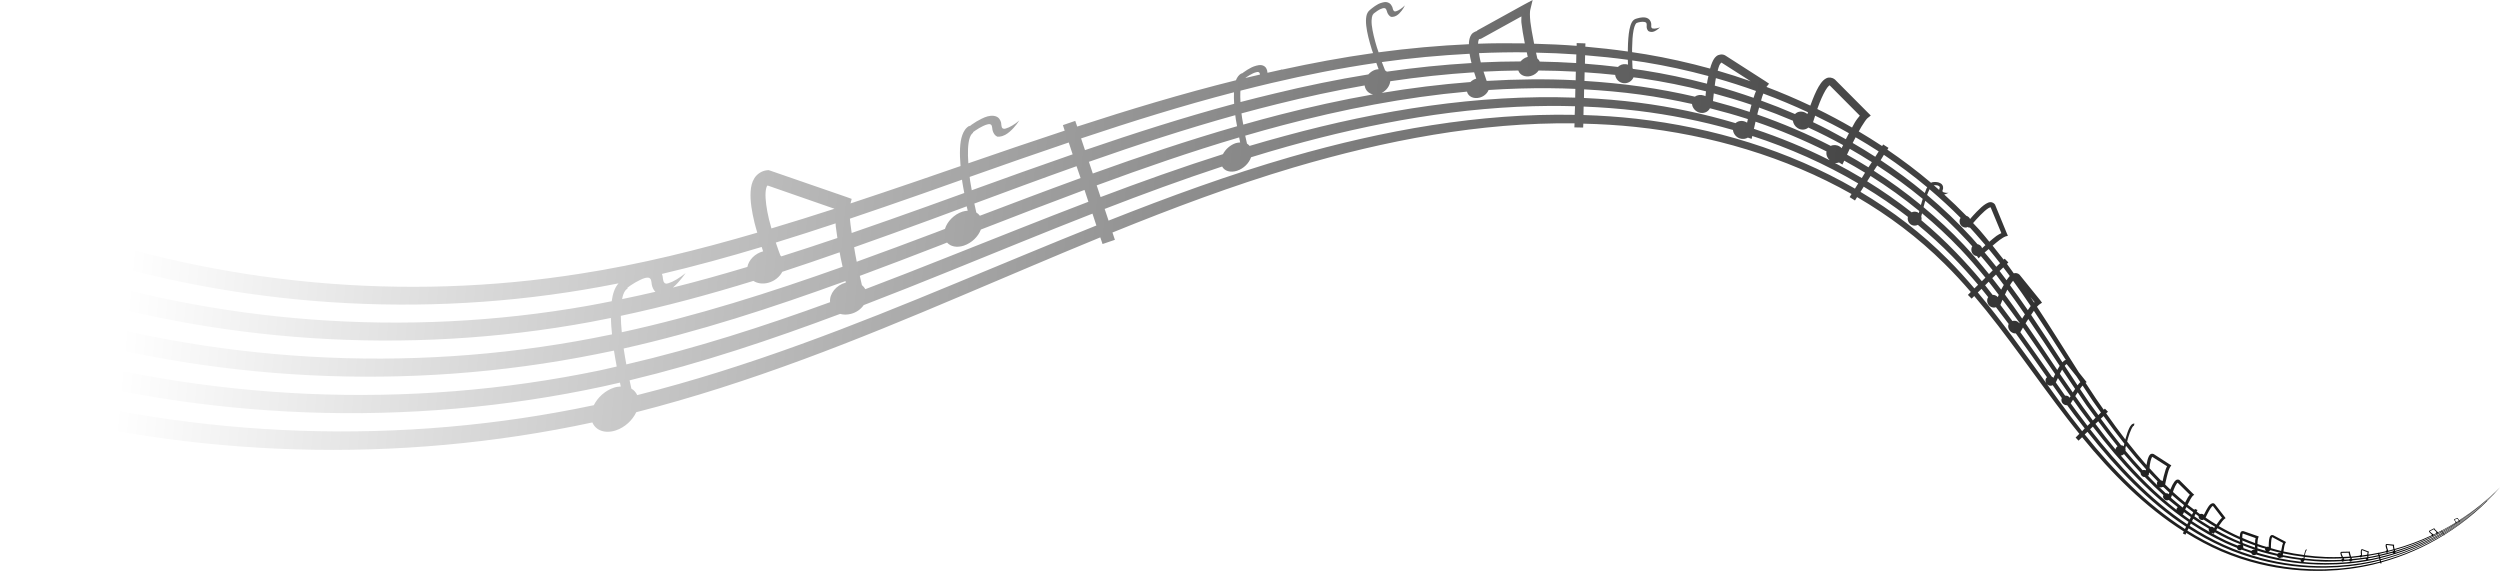 <?xml version="1.0" encoding="UTF-8" standalone="no"?>
<!-- Created with Inkscape (http://www.inkscape.org/) -->

<svg
   xmlns:dc="http://purl.org/dc/elements/1.1/"
   xmlns:cc="http://creativecommons.org/ns#"
   xmlns:rdf="http://www.w3.org/1999/02/22-rdf-syntax-ns#"
   xmlns:svg="http://www.w3.org/2000/svg"
   xmlns="http://www.w3.org/2000/svg"
   xmlns:xlink="http://www.w3.org/1999/xlink"
   xmlns:sodipodi="http://sodipodi.sourceforge.net/DTD/sodipodi-0.dtd"
   xmlns:inkscape="http://www.inkscape.org/namespaces/inkscape"
   width="480.844"
   height="109.805"
   id="svg4065"
   version="1.1"
   inkscape:version="0.47 r22583"
   sodipodi:docname="New document 5">
  <defs
     id="defs4067">
    <linearGradient
       inkscape:collect="always"
       id="linearGradient4402">
      <stop
         style="stop-color:#000000;stop-opacity:1;"
         offset="0"
         id="stop4404" />
      <stop
         style="stop-color:#000000;stop-opacity:0;"
         offset="1"
         id="stop4406" />
    </linearGradient>
    <inkscape:perspective
       sodipodi:type="inkscape:persp3d"
       inkscape:vp_x="0 : 526.18109 : 1"
       inkscape:vp_y="0 : 1000 : 0"
       inkscape:vp_z="744.09448 : 526.18109 : 1"
       inkscape:persp3d-origin="372.04724 : 350.78739 : 1"
       id="perspective4073" />
    <inkscape:perspective
       id="perspective3971"
       inkscape:persp3d-origin="0.5 : 0.33333333 : 1"
       inkscape:vp_z="1 : 0.5 : 1"
       inkscape:vp_y="0 : 1000 : 0"
       inkscape:vp_x="0 : 0.5 : 1"
       sodipodi:type="inkscape:persp3d" />
    <inkscape:path-effect
       effect="spiro"
       id="path-effect6622"
       is_visible="true" />
    <inkscape:path-effect
       effect="skeletal"
       id="path-effect6624"
       is_visible="true"
       pattern="m 141.427,87.04 10.033,16.841 0,-36 -10.033,19.159 10.033,-15.159 0,4 -10.033,11.159 10.033,-7.159 0,4 -10.033,3.159 10.033,0.841 0,4 -10.033,-4.841 10.033,8.841 0,4 -10.033,-12.841 z"
       copytype="single_stretched"
       prop_scale="1"
       scale_y_rel="false"
       spacing="0"
       normal_offset="0"
       tang_offset="0"
       prop_units="false"
       vertical_pattern="false"
       fuse_tolerance="0"
       pattern-nodetypes="cccccccccccccccc" />
    <linearGradient
       inkscape:collect="always"
       xlink:href="#linearGradient4402"
       id="linearGradient4408"
       x1="611.647"
       y1="165.448"
       x2="160.109"
       y2="122.215"
       gradientUnits="userSpaceOnUse"
       gradientTransform="translate(-134.855,-65.66)" />
  </defs>
  <sodipodi:namedview
     id="base"
     pagecolor="#ffffff"
     bordercolor="#666666"
     borderopacity="1.0"
     inkscape:pageopacity="0.0"
     inkscape:pageshadow="2"
     inkscape:zoom="0.98994949"
     inkscape:cx="296.75465"
     inkscape:cy="26.562316"
     inkscape:document-units="px"
     inkscape:current-layer="layer1"
     showgrid="false"
     inkscape:window-width="1280"
     inkscape:window-height="957"
     inkscape:window-x="-4"
     inkscape:window-y="-3"
     inkscape:window-maximized="1" />
  <g
     inkscape:label="Layer 1"
     inkscape:groupmode="layer"
     id="layer1"
     transform="translate(-0.801,-1.652)">
    <path
       style="color:#000000;fill:url(#linearGradient4408);fill-opacity:1;fill-rule:nonzero;stroke:#000000;stroke-width:0;stroke-linecap:butt;stroke-linejoin:miter;stroke-miterlimit:4;stroke-opacity:1;stroke-dashoffset:0;marker:none;visibility:visible;display:inline;overflow:visible;enable-background:accumulate"
       d="m 295.582,1.653 -1.75,0.938 -8.938,4.938 0.031,0.062 c -0.46,0.15 -0.923,0.37 -1.156,0.75 -0.295,0.48 -0.403,1.005 -0.438,1.562 -0.005,0.08 0.002,0.169 0,0.25 -5.819,0.263 -11.619,0.789 -17.375,1.562 -0.101,-0.306 -0.216,-0.595 -0.312,-0.906 -0.475,-1.541 -0.868,-3.111 -1,-4.344 -0.066,-0.617 -0.041,-1.133 0.031,-1.5 0.072,-0.367 0.166,-0.527 0.281,-0.594 l -0.031,-0.031 c 0.106,-0.091 0.201,-0.164 0.312,-0.25 0.329,-0.252 0.663,-0.489 1,-0.656 0.174,-0.086 0.346,-0.148 0.5,-0.188 0.14,-0.033 0.257,-0.048 0.344,-0.031 0.079,0.008 0.161,0.037 0.219,0.094 0.093,0.077 0.163,0.221 0.219,0.406 0.063,0.283 0.186,0.583 0.406,0.844 0.121,0.139 0.258,0.267 0.438,0.344 0.091,0.013 0.188,0.004 0.281,0 0.592,-0.06 0.998,-0.371 1.312,-0.688 0.315,-0.316 0.568,-0.653 0.781,-1 0.101,-0.175 0.187,-0.362 0.281,-0.531 l -0.406,0.375 c -0.288,0.23 -0.584,0.449 -0.875,0.594 -0.3,0.127 -0.556,0.246 -0.688,0.188 -0.06,-0.006 -0.133,-0.069 -0.188,-0.125 -0.089,-0.084 -0.133,-0.249 -0.188,-0.438 -0.025,-0.114 -0.046,-0.23 -0.094,-0.344 l -0.031,0 c -0.081,-0.178 -0.163,-0.344 -0.312,-0.5 -0.202,-0.2 -0.483,-0.331 -0.781,-0.375 -0.29,-0.036 -0.56,0.02 -0.812,0.094 -0.272,0.076 -0.52,0.159 -0.75,0.281 -0.441,0.233 -0.85,0.515 -1.219,0.812 -0.127,0.102 -0.252,0.204 -0.375,0.312 -0.377,0.287 -0.594,0.708 -0.688,1.188 -0.105,0.539 -0.104,1.163 -0.031,1.844 0.146,1.361 0.576,2.987 1.062,4.562 0.077,0.25 0.17,0.473 0.25,0.719 -5.913,0.825 -11.775,1.922 -17.562,3.188 0.03,-0.042 0.064,-0.084 0.094,-0.125 l -0.188,0.125 c -0.794,0.174 -1.584,0.35 -2.375,0.531 -0.093,0.021 -0.188,0.041 -0.281,0.062 -0.002,-0.011 0.001,-0.02 0,-0.031 -0.007,-0.131 -0.028,-0.275 -0.062,-0.406 -0.06,-0.205 -0.138,-0.414 -0.281,-0.594 -0.196,-0.23 -0.477,-0.387 -0.812,-0.438 -0.328,-0.041 -0.664,0.008 -0.969,0.094 -0.327,0.088 -0.65,0.203 -0.938,0.344 -0.551,0.268 -1.051,0.594 -1.531,0.938 -0.112,0.08 -0.233,0.166 -0.344,0.25 l -0.031,-0.062 c -0.529,0.28 -0.875,0.774 -1.094,1.344 -10.375,2.579 -20.524,5.647 -30.531,8.906 l -0.375,-1.094 -2.375,0.812 0.344,1.062 c -6.236,2.054 -12.402,4.162 -18.531,6.281 -0.066,-1 -0.107,-1.944 -0.062,-2.781 0.046,-0.874 0.153,-1.621 0.344,-2.156 0.19,-0.535 0.427,-0.816 0.656,-0.938 l -0.062,-0.094 c 0.142,-0.105 0.29,-0.211 0.438,-0.312 0.525,-0.358 1.046,-0.668 1.562,-0.906 0.267,-0.122 0.523,-0.226 0.75,-0.281 0.206,-0.046 0.381,-0.087 0.5,-0.062 0.11,0.011 0.212,0.076 0.281,0.156 0.115,0.109 0.151,0.332 0.188,0.594 0.025,0.402 0.153,0.818 0.406,1.188 0.141,0.197 0.325,0.36 0.562,0.469 0.127,0.018 0.273,0.005 0.406,0 0.853,-0.085 1.482,-0.52 2,-0.969 0.519,-0.448 0.931,-0.914 1.312,-1.406 0.183,-0.249 0.358,-0.509 0.531,-0.75 l -0.656,0.531 c -0.46,0.327 -0.93,0.607 -1.375,0.812 -0.454,0.18 -0.828,0.333 -1,0.25 -0.084,-0.009 -0.185,-0.045 -0.25,-0.125 -0.108,-0.12 -0.153,-0.357 -0.188,-0.625 -0.009,-0.162 -0.02,-0.338 -0.062,-0.5 -0.074,-0.252 -0.199,-0.497 -0.375,-0.719 -0.242,-0.283 -0.587,-0.437 -1,-0.5 -0.403,-0.05 -0.813,-0.01 -1.188,0.094 -0.403,0.109 -0.771,0.265 -1.125,0.438 -0.679,0.33 -1.315,0.703 -1.906,1.125 -0.15,0.106 -0.29,0.232 -0.438,0.344 l -0.031,-0.094 c -0.686,0.363 -1.108,1.031 -1.375,1.781 -0.267,0.75 -0.386,1.597 -0.438,2.562 -0.055,1.046 -0.003,2.204 0.094,3.406 -2.783,0.963 -5.579,1.922 -8.344,2.875 -4.283,1.463 -8.555,2.906 -12.812,4.312 l 0.219,-0.875 -1.219,-0.438 -14.469,-5 -0.312,-0.094 -0.312,0.031 c -1.007,0.11 -1.921,0.742 -2.406,1.531 -0.485,0.789 -0.661,1.646 -0.719,2.562 -0.115,1.832 0.25,3.928 0.75,6 0.156,0.649 0.353,1.279 0.531,1.906 -11.356,3.332 -22.653,6.121 -33.938,7.875 -33.943,5.393 -69.066,2.134 -100.906,-9.125 l -1.188,3.813 c 32.561,11.184 68.284,14.173 102.687,8.406 2.223,-0.367 4.436,-0.779 6.656,-1.219 -0.385,0.432 -0.668,0.95 -0.875,1.531 -0.205,0.576 -0.344,1.224 -0.438,1.906 -1.579,0.312 -3.168,0.631 -4.75,0.906 -34.884,6.143 -71.203,3.406 -104.5,-7.719 l -1.188,3.812 c 34.019,11.05 70.968,13.517 106.312,7 1.329,-0.244 2.643,-0.513 3.969,-0.781 0.021,1.018 0.111,2.07 0.219,3.156 -1.197,0.25 -2.393,0.488 -3.594,0.719 -35.824,6.894 -73.37,4.71 -108.125,-6.281 l -1.188,3.812 c 35.484,10.924 73.612,12.832 109.906,5.562 1.125,-0.226 2.254,-0.445 3.375,-0.688 0.156,1.049 0.348,2.07 0.531,3.062 -1.096,0.245 -2.18,0.52 -3.281,0.75 -36.765,7.645 -75.537,5.983 -111.75,-4.875 l -1.188,3.812 c 36.942,10.791 76.296,12.176 113.531,4.156 1.108,-0.24 2.211,-0.495 3.312,-0.75 0.052,0.244 0.105,0.52 0.156,0.75 -0.418,0.027 -0.86,0.07 -1.312,0.219 -1.701,0.559 -3.133,1.887 -3.875,3.375 -37.012,7.84 -76.109,6.559 -113,-3.938 l -1.219,3.844 C 38.127,89.855 77.503,90.907 114.738,82.903 c 0.63,1.52 2.411,2.218 4.5,1.531 1.751,-0.576 3.217,-1.958 3.938,-3.5 22.008,-5.614 42.559,-13.913 62.438,-22.344 9.018,-3.797 17.915,-7.639 26.812,-11.281 l 0.438,1.281 2.375,-0.812 -0.469,-1.406 c 11.544,-4.682 23.089,-9.015 34.812,-12.5 17.699,-5.224 35.928,-8.72 54.062,-8.5 l -0.031,0.781 1.688,0.031 0.031,-0.75 c 3.344,0.083 6.67,0.274 10,0.625 14.461,1.537 28.921,5.739 41.594,12.906 l -0.375,0.594 1.031,0.656 0.406,-0.656 c 6.086,3.55 11.748,7.792 16.781,12.781 1.774,1.737 3.447,3.567 5.094,5.469 l -0.562,0.562 0.719,0.719 0.5,-0.5 c 6.244,7.343 11.783,15.676 17.938,23.625 0.741,0.967 1.512,1.919 2.281,2.875 l -0.719,0.719 0.562,0.594 0.688,-0.656 c 5.636,6.916 12.062,13.4 19.562,18.125 l -0.188,0.375 0.5,0.25 0.156,-0.344 c 2.151,1.326 4.383,2.527 6.719,3.531 2.428,1.037 4.918,1.858 7.469,2.469 4.132,0.989 8.387,1.414 12.594,1.281 3.077,-0.097 6.119,-0.488 9.094,-1.188 0.482,-0.113 0.961,-0.246 1.438,-0.375 l 0.031,0.156 0.219,-0.031 -0.031,-0.188 c 4.247,-1.17 8.319,-2.958 12.031,-5.25 l 0.031,0.062 0.062,-0.062 -0.031,-0.031 c 4.04,-2.503 7.678,-5.583 10.719,-9.156 -0.398,0.446 -0.802,0.882 -1.219,1.312 -0.41,0.437 -0.822,0.861 -1.25,1.281 0,0 -0.031,0 -0.031,0 -2.494,2.449 -5.272,4.637 -8.281,6.469 l -0.031,-0.094 c 3.014,-1.806 5.803,-3.947 8.312,-6.375 0,0 0,-0.031 0,-0.031 -2.526,2.407 -5.355,4.535 -8.375,6.313 l -0.062,-0.094 c 3.033,-1.752 5.858,-3.86 8.406,-6.25 -2.566,2.369 -5.428,4.432 -8.469,6.156 l -0.062,-0.094 c 1.07,-0.595 2.137,-1.227 3.156,-1.906 0.032,0.005 0.095,-0.013 0.125,-0.031 0.03,-0.019 0.024,-0.064 0.031,-0.094 l 0.062,-0.031 c 2.301,-1.553 4.459,-3.3 6.438,-5.25 0.423,-0.423 0.845,-0.841 1.25,-1.281 -2.366,2.413 -5.016,4.532 -7.844,6.344 -0.029,-0.039 -0.029,-0.05 -0.062,-0.094 -0.046,-0.061 -0.089,-0.1 -0.125,-0.156 -0.036,-0.056 -0.059,-0.112 -0.062,-0.125 l -0.031,-0.062 -0.062,0 -0.594,0.219 c -0.035,0.015 -0.062,0.059 -0.062,0.094 -6.8e-4,0.035 0.015,0.062 0.031,0.094 0.033,0.064 0.096,0.121 0.156,0.188 0.064,0.071 0.077,0.102 0.125,0.156 -0.051,0.032 -0.049,0.108 -0.031,0.156 -0.869,0.534 -1.755,1.026 -2.656,1.5 l -0.031,-0.031 -0.094,0.062 0,0.031 c -0.195,0.102 -0.398,0.182 -0.594,0.281 0,0 -0.146,-0.151 -0.312,-0.312 -0.083,-0.081 -0.183,-0.175 -0.25,-0.25 -0.068,-0.075 -0.117,-0.137 -0.125,-0.156 l -0.031,-0.094 -0.062,0.062 -0.844,0.438 -0.031,0 c -0.049,0.031 -0.07,0.103 -0.062,0.156 0.007,0.053 0.03,0.081 0.062,0.125 0.065,0.088 0.176,0.195 0.281,0.281 0.113,0.092 0.134,0.13 0.219,0.188 -0.05,0.043 -0.068,0.1 -0.062,0.156 -2.303,1.075 -4.691,1.956 -7.125,2.625 -0.035,-0.154 -0.073,-0.302 -0.094,-0.438 -0.021,-0.136 -0.006,-0.254 0,-0.281 l 0,-0.125 -0.094,0 -1.312,-0.125 c -0.079,-0.001 -0.156,0.028 -0.188,0.094 -0.031,0.066 -0.035,0.145 -0.031,0.219 0.008,0.148 0.038,0.323 0.094,0.5 0.066,0.207 0.097,0.276 0.156,0.406 -0.011,2e-4 -0.02,-0.002 -0.031,0 -0.109,0.015 -0.196,0.097 -0.219,0.188 -0.427,0.099 -0.852,0.195 -1.281,0.281 l 0,-0.031 -0.219,0.062 c -0.45,0.088 -0.891,0.177 -1.344,0.25 -0.155,0.025 -0.314,0.039 -0.469,0.062 -0.002,-0.063 -0.006,-0.131 0,-0.188 0.014,-0.131 0.051,-0.257 0.062,-0.281 l 0.062,-0.094 -0.125,-0.031 -1.156,-0.438 c -0.073,-0.02 -0.174,0.009 -0.219,0.062 -0.045,0.053 -0.048,0.118 -0.062,0.188 -0.028,0.139 -0.04,0.323 -0.031,0.5 0.01,0.201 0.04,0.267 0.062,0.406 -0.023,-0.01 -0.036,-0.028 -0.062,-0.031 -0.095,-0.011 -0.172,0.058 -0.219,0.125 -0.553,0.061 -1.102,0.147 -1.656,0.188 -0.005,-0.014 0.005,-0.017 0,-0.031 -0.06,-0.17 -0.114,-0.349 -0.156,-0.5 -0.042,-0.151 -0.065,-0.28 -0.062,-0.312 l 0,-0.156 -0.125,0.031 -1.469,0.031 -0.031,0 c -0.09,0.01 -0.161,0.077 -0.188,0.156 -0.027,0.079 -0.015,0.135 0,0.219 0.029,0.167 0.1,0.37 0.188,0.562 0.014,0.032 0.016,0.031 0.031,0.062 -1.013,0.031 -2.051,0.038 -3.062,0 -1.345,-0.051 -2.668,-0.172 -4,-0.344 0.047,-0.26 0.119,-0.533 0.188,-0.719 0.034,-0.093 0.06,-0.143 0.094,-0.188 0.034,-0.045 0.051,-0.063 0.062,-0.062 l 0,-0.156 c -0.086,-0.004 -0.137,0.027 -0.188,0.094 -0.051,0.067 -0.087,0.179 -0.125,0.281 -0.075,0.203 -0.14,0.454 -0.188,0.719 -1.33,-0.176 -2.664,-0.394 -3.969,-0.688 0.015,-0.094 0.015,-0.088 0.031,-0.188 0.052,-0.307 0.092,-0.642 0.156,-0.906 0.064,-0.264 0.156,-0.485 0.188,-0.531 l 0.125,-0.188 -0.219,-0.125 -2.25,-1.188 -0.031,0 c -0.145,-0.061 -0.331,-0.034 -0.438,0.062 -0.107,0.097 -0.171,0.205 -0.219,0.344 -0.096,0.277 -0.126,0.635 -0.156,1 -0.025,0.31 -0.029,0.613 -0.031,0.875 -0.033,-0.016 -0.057,-0.053 -0.094,-0.062 -0.11,-0.028 -0.218,-0.003 -0.312,0.031 -0.28,-0.086 -0.566,-0.158 -0.844,-0.25 -0.3,-0.099 -0.608,-0.207 -0.906,-0.312 0.004,-0.205 0.017,-0.42 0.031,-0.594 0.026,-0.302 0.099,-0.537 0.125,-0.594 l 0.094,-0.25 -0.25,-0.094 -2.688,-0.938 -0.031,0 c -0.17,-0.043 -0.368,0.032 -0.469,0.156 -0.101,0.125 -0.127,0.277 -0.156,0.438 -0.028,0.151 -0.058,0.322 -0.062,0.5 -0.624,-0.283 -1.235,-0.563 -1.844,-0.875 -0.74,-0.372 -1.473,-0.774 -2.188,-1.188 0.206,-0.303 0.429,-0.625 0.625,-0.875 0.204,-0.26 0.411,-0.464 0.469,-0.5 l 0.219,-0.156 -0.156,-0.219 -1.906,-2.469 -0.031,-0.031 c -0.129,-0.141 -0.333,-0.178 -0.5,-0.125 -0.167,0.053 -0.315,0.152 -0.438,0.281 -0.246,0.258 -0.47,0.642 -0.688,1.031 -0.18,0.323 -0.337,0.625 -0.469,0.906 -0.021,-0.022 -0.038,-0.043 -0.062,-0.062 -0.195,-0.157 -0.463,-0.184 -0.656,-0.094 -0.007,-0.005 -0.025,0.005 -0.031,0 -0.212,-0.151 -0.416,-0.315 -0.625,-0.469 l 0.156,-0.313 -0.5,-0.219 -0.094,0.188 c -0.438,-0.33 -0.884,-0.655 -1.312,-1 0.186,-0.369 0.379,-0.754 0.562,-1.062 0.194,-0.326 0.377,-0.576 0.438,-0.625 l 0.281,-0.219 -0.25,-0.219 -2.531,-2.531 0,-0.031 c -0.168,-0.142 -0.443,-0.179 -0.625,-0.094 -0.182,0.085 -0.316,0.241 -0.438,0.406 -0.243,0.33 -0.466,0.775 -0.656,1.25 -0.032,0.079 -0.064,0.139 -0.094,0.219 -0.339,-0.318 -0.667,-0.642 -1,-0.969 0.038,-0.194 0.125,-0.702 0.312,-1.438 0.11,-0.432 0.221,-0.881 0.344,-1.25 0.122,-0.369 0.294,-0.656 0.344,-0.719 l 0.188,-0.281 -0.281,-0.156 -3.094,-2 c -0.199,-0.105 -0.493,-0.094 -0.656,0.031 -0.163,0.125 -0.259,0.308 -0.344,0.5 -0.17,0.383 -0.289,0.889 -0.375,1.406 -0.009,0.057 -0.023,0.099 -0.031,0.156 -1.286,-1.45 -2.51,-2.957 -3.719,-4.5 0.059,-0.221 0.09,-0.397 0.156,-0.625 0.192,-0.662 0.427,-1.317 0.656,-1.781 0.115,-0.232 0.212,-0.425 0.312,-0.531 0.1,-0.107 0.157,-0.13 0.188,-0.125 l 0.094,-0.406 c -0.223,-0.035 -0.443,0.09 -0.594,0.25 -0.15,0.16 -0.281,0.371 -0.406,0.625 -0.251,0.508 -0.46,1.169 -0.656,1.844 -0.036,0.124 -0.06,0.22 -0.094,0.344 -1.27,-1.636 -2.486,-3.329 -3.688,-5.031 l 0.344,-0.312 -0.594,-0.594 -0.219,0.219 c -0.502,-0.718 -1.008,-1.432 -1.5,-2.156 -0.668,-1.001 -1.342,-2.013 -2,-3.031 l 0.219,-0.125 -0.281,-0.344 -1.219,-1.531 c -2.643,-4.148 -5.269,-8.402 -8.062,-12.625 0.219,-0.243 0.431,-0.424 0.5,-0.469 l 0.469,-0.312 -0.344,-0.469 -3.969,-4.906 -0.031,0 0,-0.031 c -0.261,-0.27 -0.73,-0.352 -1.062,-0.25 -0.004,-0.005 -0.028,0.005 -0.031,0 -0.44,-0.605 -0.861,-1.212 -1.312,-1.812 l 0.281,-0.281 -0.719,-0.719 -0.188,0.188 c -0.69,-0.902 -1.402,-1.799 -2.125,-2.688 0.458,-0.386 0.931,-0.787 1.344,-1.094 0.497,-0.37 0.941,-0.62 1.062,-0.656 l 0.531,-0.156 -0.219,-0.5 -2.219,-5.406 0,-0.031 c -0.164,-0.318 -0.578,-0.545 -0.906,-0.531 -0.328,0.014 -0.589,0.14 -0.875,0.312 -0.572,0.345 -1.165,0.903 -1.75,1.5 -0.49,0.501 -0.927,0.989 -1.312,1.438 -0.031,-0.062 -0.052,-0.129 -0.094,-0.188 -0.163,-0.226 -0.392,-0.365 -0.625,-0.438 -1.372,-1.416 -2.796,-2.769 -4.25,-4.094 0.211,-0.036 0.412,-0.137 0.594,-0.219 0.093,-0.046 0.161,-0.08 0.25,-0.125 -0.093,0.007 -0.188,0.025 -0.281,0.031 -0.186,0.004 -0.338,-0.025 -0.5,-0.062 -0.161,-0.049 -0.307,-0.081 -0.344,-0.156 -0.023,-0.025 -0.057,-0.079 -0.062,-0.125 -0.012,-0.072 0.029,-0.141 0.062,-0.25 0.024,-0.062 0.049,-0.148 0.062,-0.219 0.019,-0.113 0.015,-0.216 0,-0.344 -0.024,-0.168 -0.109,-0.339 -0.219,-0.469 -0.109,-0.122 -0.218,-0.193 -0.344,-0.25 -0.134,-0.063 -0.276,-0.13 -0.406,-0.156 -0.25,-0.051 -0.479,-0.068 -0.719,-0.062 -0.082,0.002 -0.167,0.025 -0.25,0.031 -0.143,-0.001 -0.258,0.049 -0.375,0.125 -2.684,-2.28 -5.497,-4.388 -8.406,-6.375 l 0.219,-0.344 -1.031,-0.656 -0.188,0.312 c -1.472,-0.98 -2.98,-1.906 -4.5,-2.812 0.176,-0.321 0.361,-0.652 0.531,-0.938 0.486,-0.816 0.973,-1.471 1.125,-1.594 l 0.656,-0.531 -0.594,-0.594 -6.312,-6.344 -0.031,-0.031 -0.031,0 c -0.42,-0.354 -1.076,-0.432 -1.531,-0.219 -0.456,0.213 -0.79,0.556 -1.094,0.969 -0.607,0.825 -1.117,1.967 -1.594,3.156 -0.155,0.387 -0.298,0.771 -0.438,1.156 -2.76,-1.306 -5.579,-2.507 -8.438,-3.594 l 0.5,-0.625 -0.688,-0.469 -7.75,-4.969 -0.031,0 -0.031,-0.031 c -0.498,-0.262 -1.185,-0.157 -1.594,0.156 -0.409,0.313 -0.631,0.739 -0.844,1.219 -0.158,0.355 -0.287,0.765 -0.406,1.188 -4.085,-1.125 -8.21,-2.049 -12.375,-2.75 -0.871,-0.147 -1.753,-0.275 -2.625,-0.406 2.1e-4,-0.243 -0.004,-0.473 0,-0.719 0.023,-1.281 0.095,-2.555 0.281,-3.5 0.093,-0.473 0.216,-0.854 0.344,-1.094 0.128,-0.24 0.225,-0.306 0.281,-0.312 0.091,-0.031 0.187,-0.068 0.281,-0.094 0.277,-0.074 0.549,-0.115 0.812,-0.125 0.136,-0.004 0.263,0.008 0.375,0.031 0.101,0.023 0.195,0.052 0.25,0.094 0.051,0.032 0.099,0.065 0.125,0.125 0.045,0.087 0.066,0.222 0.062,0.375 -0.02,0.227 -0.027,0.487 0.062,0.75 0.051,0.141 0.146,0.291 0.25,0.406 0.058,0.04 0.124,0.065 0.188,0.094 0.411,0.154 0.75,0.063 1.031,-0.062 0.282,-0.125 0.498,-0.288 0.719,-0.469 0.107,-0.094 0.211,-0.189 0.312,-0.281 l -0.344,0.125 c -0.244,0.072 -0.491,0.116 -0.719,0.125 -0.23,-0.008 -0.425,-0.007 -0.5,-0.094 -0.039,-0.024 -0.07,-0.066 -0.094,-0.125 -0.041,-0.091 -0.036,-0.22 -0.031,-0.375 0.009,-0.091 0.007,-0.214 0,-0.312 -0.015,-0.156 -0.059,-0.305 -0.125,-0.469 -0.092,-0.213 -0.247,-0.4 -0.438,-0.531 -0.187,-0.123 -0.376,-0.188 -0.562,-0.219 -0.2,-0.035 -0.381,-0.043 -0.562,-0.031 -0.348,0.022 -0.686,0.094 -1,0.188 -0.108,0.032 -0.206,0.055 -0.312,0.094 -0.019,0.007 -0.043,0.024 -0.062,0.031 -0.3,0.113 -0.532,0.365 -0.688,0.656 -0.192,0.36 -0.336,0.827 -0.438,1.344 -0.203,1.034 -0.289,2.35 -0.312,3.656 -0.004,0.203 8.1e-4,0.392 0,0.594 -2.724,-0.394 -5.455,-0.694 -8.188,-0.938 l 0.031,-0.625 -1.688,-0.062 0,0.531 c -2.726,-0.213 -5.459,-0.333 -8.188,-0.406 -0.05,-0.251 -0.075,-0.428 -0.125,-0.687 -0.23,-1.199 -0.472,-2.463 -0.594,-3.531 -0.122,-1.068 -0.093,-2 -0.031,-2.25 l 0.469,-1.938 z M 2.02,75.653 l 1.188,-3.812 -1.219,3.812 c 0.01,0.003 0.022,-0.003 0.031,0 z m 4.781,-15.25 1.219,-3.812 c -0.009,-0.003 -0.022,0.003 -0.031,0 l -1.188,3.812 z M 293.426,4.809 c 0.02,0.414 -0.055,0.735 0,1.219 0.13,1.141 0.358,2.432 0.594,3.656 0.023,0.119 0.04,0.195 0.062,0.312 -3.007,-0.049 -5.998,-0.044 -9,0.062 5.1e-4,-0.009 -5.8e-4,-0.022 0,-0.031 0.024,-0.387 0.091,-0.675 0.156,-0.781 0.066,-0.107 0.055,-0.079 0.188,-0.094 l 0.156,-0.031 0.156,-0.062 7.688,-4.25 z m 1.031,6.906 c 0.061,0.284 0.133,0.628 0.188,0.875 -0.562,0.143 -1.037,0.474 -1.375,0.875 -2.546,0.009 -5.113,0.064 -7.656,0.188 -0.044,-0.169 -0.084,-0.33 -0.125,-0.5 -0.106,-0.438 -0.15,-0.865 -0.219,-1.281 3.064,-0.13 6.119,-0.19 9.188,-0.156 z m 1.781,0.062 c 2.581,0.057 5.172,0.16 7.75,0.344 l -0.031,1.656 c -2.335,-0.151 -4.663,-0.237 -7,-0.281 -0.103,-0.235 -0.267,-0.436 -0.469,-0.594 -0.076,-0.333 -0.144,-0.633 -0.25,-1.125 z m -12.781,0.219 c 0.079,0.519 0.186,1.037 0.312,1.562 0.018,0.075 0.044,0.144 0.062,0.219 -5.457,0.321 -10.875,0.874 -16.281,1.656 -0.105,-0.09 -0.221,-0.183 -0.344,-0.25 -0.194,-0.492 -0.387,-0.944 -0.625,-1.594 5.593,-0.785 11.224,-1.296 16.875,-1.594 z m 22.219,0.281 c 2.741,0.226 5.487,0.494 8.219,0.875 0.009,0.336 0.019,0.64 0.031,0.938 -0.137,-0.05 -0.286,-0.077 -0.438,-0.094 -0.58,-0.063 -1.119,0.147 -1.5,0.531 -2.111,-0.254 -4.228,-0.464 -6.344,-0.625 l 0.031,-1.625 z m 9.062,1 c 0.792,0.115 1.584,0.215 2.375,0.344 4.126,0.668 8.231,1.569 12.281,2.656 -0.057,0.295 -0.137,0.572 -0.188,0.875 -0.033,0.202 -0.064,0.392 -0.094,0.594 -4.036,-1.056 -8.111,-1.923 -12.219,-2.562 -0.664,-0.104 -1.336,-0.187 -2,-0.281 -0.024,-0.042 -0.067,-0.085 -0.094,-0.125 -0.025,-0.456 -0.044,-0.872 -0.062,-1.5 z m 17.156,0.406 5.625,3.594 c -2.097,-0.733 -4.209,-1.415 -6.344,-2.031 0.103,-0.38 0.194,-0.733 0.312,-1 0.153,-0.344 0.343,-0.508 0.406,-0.562 z m -66.375,0.062 c 0.157,0.438 0.294,0.84 0.438,1.219 -0.224,0.017 -0.456,0.045 -0.688,0.125 -0.506,0.176 -0.942,0.491 -1.281,0.875 -6.091,0.986 -12.136,2.242 -18.094,3.688 -2.175,0.525 -4.343,1.054 -6.5,1.625 -0.037,-0.676 -0.062,-1.329 -0.031,-1.906 0.005,-0.103 0.024,-0.183 0.031,-0.281 1.987,-0.507 3.967,-1 5.969,-1.469 6.622,-1.561 13.369,-2.888 20.156,-3.875 z m 27.312,1.469 c 0.277,0.864 1.287,1.339 2.375,1.062 0.65,-0.166 1.196,-0.571 1.531,-1.062 2.381,0.025 4.777,0.082 7.156,0.219 l -0.031,1.656 c -5.699,-0.287 -11.395,-0.21 -17.094,0.125 -0.027,-0.026 -0.034,-0.069 -0.062,-0.094 -0.158,-0.424 -0.295,-0.851 -0.562,-1.688 2.228,-0.12 4.457,-0.187 6.688,-0.219 z m -50.062,0.281 c 0.089,0.009 0.194,0.06 0.25,0.125 0.074,0.071 0.097,0.218 0.125,0.375 -0.934,0.217 -1.882,0.431 -2.812,0.656 0.056,-0.04 0.1,-0.086 0.156,-0.125 0.426,-0.291 0.862,-0.557 1.281,-0.75 0.217,-0.099 0.409,-0.174 0.594,-0.219 0.167,-0.038 0.309,-0.082 0.406,-0.062 z m 41.562,0.062 c 0.136,0.44 0.279,0.849 0.406,1.219 -0.442,0.124 -0.82,0.362 -1.125,0.656 -5.712,0.441 -11.405,1.142 -17.062,2.094 0.903,-0.453 1.545,-1.328 1.656,-2.25 5.345,-0.804 10.733,-1.371 16.125,-1.719 z m 21.25,0 c 1.956,0.135 3.923,0.284 5.875,0.5 0.107,0.824 0.763,1.501 1.625,1.594 0.828,0.09 1.599,-0.395 1.906,-1.125 0.562,0.077 1.126,0.135 1.688,0.219 4.12,0.614 8.199,1.432 12.25,2.469 -0.038,0.333 -0.065,0.636 -0.094,0.938 -0.098,-0.053 -0.204,-0.087 -0.312,-0.125 -0.624,-0.217 -1.273,-0.125 -1.719,0.219 -3.429,-0.796 -6.872,-1.443 -10.344,-1.938 -3.617,-0.515 -7.272,-0.868 -10.906,-1.094 l 0.031,-1.656 z m 25.25,1.125 c 2.605,0.733 5.17,1.561 7.719,2.469 -0.083,0.195 -0.169,0.381 -0.25,0.625 -0.071,0.216 -0.147,0.459 -0.219,0.688 -2.46,-0.855 -4.958,-1.652 -7.469,-2.344 0.035,-0.241 0.054,-0.478 0.094,-0.719 0.041,-0.248 0.079,-0.476 0.125,-0.719 z m 21.875,1.375 5.812,5.844 c -0.324,0.396 -0.626,0.737 -0.969,1.312 -0.177,0.298 -0.35,0.638 -0.531,0.969 -2.184,-1.262 -4.418,-2.451 -6.688,-3.562 0.148,-0.413 0.303,-0.836 0.469,-1.25 0.455,-1.134 0.986,-2.23 1.438,-2.844 0.212,-0.288 0.392,-0.424 0.469,-0.469 z m -89.438,0.031 c 0.007,0.051 0.021,0.106 0.031,0.156 0.17,0.841 0.798,1.409 1.594,1.562 -6.035,1.064 -12.025,2.387 -17.938,3.906 -2.353,0.604 -4.697,1.246 -7.031,1.906 -0.072,-0.418 -0.155,-0.822 -0.219,-1.25 -0.044,-0.299 -0.087,-0.607 -0.125,-0.906 2.268,-0.621 4.558,-1.212 6.844,-1.781 5.557,-1.388 11.173,-2.604 16.844,-3.594 z m 35.688,0.531 c 1.621,0.015 3.224,0.056 4.844,0.125 l -0.031,1.688 c -18.728,-0.663 -37.595,2.401 -55.781,7.344 -2.289,0.623 -4.571,1.258 -6.844,1.938 -0.144,-0.173 -0.298,-0.327 -0.5,-0.438 -0.106,-0.462 -0.226,-0.964 -0.344,-1.531 2.382,-0.695 4.787,-1.365 7.188,-2 11.62,-3.071 23.496,-5.393 35.469,-6.469 0.219,0.94 1.269,1.446 2.406,1.156 0.828,-0.211 1.48,-0.788 1.75,-1.469 3.941,-0.258 7.9,-0.381 11.844,-0.344 z m 6.531,0.219 c 3.583,0.196 7.183,0.517 10.75,1 3.355,0.454 6.681,1.075 10,1.812 0.072,0.698 0.563,1.364 1.312,1.625 0.873,0.304 1.761,-0.058 2.125,-0.781 l 0.094,0 c 2.421,0.616 4.842,1.291 7.219,2.062 -0.054,0.231 -0.109,0.478 -0.156,0.688 -0.136,-0.087 -0.279,-0.164 -0.438,-0.219 -0.671,-0.233 -1.334,-0.095 -1.781,0.312 -6.098,-1.808 -12.32,-3.132 -18.594,-3.938 -3.506,-0.45 -7.041,-0.739 -10.562,-0.906 l 0.031,-1.656 z m -67.344,0.562 c -0.033,0.694 -0.017,1.443 0.031,2.219 -9.717,2.613 -19.248,5.672 -28.688,8.906 l -0.75,-2.25 c 9.655,-3.226 19.434,-6.289 29.406,-8.875 z m 92.281,0.219 c 2.437,0.657 4.86,1.375 7.25,2.188 -0.111,0.395 -0.212,0.793 -0.312,1.188 -0.018,0.069 -0.014,0.119 -0.031,0.188 -2.332,-0.775 -4.687,-1.467 -7.062,-2.094 0.039,-0.45 0.09,-0.887 0.156,-1.469 z m 9.531,0.031 c 2.917,1.08 5.779,2.283 8.594,3.594 -0.039,0.118 -0.088,0.231 -0.125,0.344 -0.081,-0.07 -0.156,-0.13 -0.25,-0.188 -0.733,-0.451 -1.612,-0.355 -2.125,0.188 -2.155,-0.935 -4.32,-1.793 -6.531,-2.594 0.075,-0.252 0.142,-0.519 0.219,-0.75 0.074,-0.224 0.143,-0.395 0.219,-0.594 z m -41.062,2.375 c 1.619,-0.01 3.226,0.017 4.844,0.062 l -0.062,1.656 c -18.326,-0.365 -36.77,2.966 -54.625,8.094 -11.815,3.412 -23.437,7.656 -35.031,12.25 l -0.75,-2.25 c 7.498,-2.902 15.013,-5.665 22.594,-8.156 0.463,0.873 1.597,1.233 2.875,0.812 1.266,-0.416 2.301,-1.457 2.688,-2.594 2.356,-0.727 4.722,-1.428 7.094,-2.094 16.456,-4.598 33.443,-7.672 50.375,-7.781 z m 6.5,0.125 c 3.471,0.139 6.919,0.395 10.375,0.812 6.168,0.748 12.335,1.964 18.344,3.688 0.072,0.698 0.563,1.364 1.312,1.625 0.554,0.193 1.131,0.101 1.562,-0.156 l 0.719,0.25 0.125,-0.562 c 7.115,2.311 13.964,5.348 20.375,9.125 l -0.625,1 c -12.777,-7.379 -27.382,-11.769 -42.031,-13.438 -3.396,-0.385 -6.777,-0.608 -10.188,-0.719 l 0.031,-1.625 z m 33.75,0.188 c 2.189,0.777 4.365,1.622 6.5,2.531 0.066,0.556 0.403,1.109 0.938,1.438 0.694,0.427 1.51,0.343 2.031,-0.125 2.269,1.046 4.501,2.175 6.688,3.375 -0.095,0.198 -0.196,0.413 -0.281,0.594 -0.115,-0.119 -0.228,-0.222 -0.375,-0.312 -0.557,-0.343 -1.218,-0.37 -1.719,-0.125 -4.553,-2.341 -9.273,-4.346 -14.125,-6.031 0.029,-0.115 0.033,-0.196 0.062,-0.312 0.087,-0.343 0.19,-0.688 0.281,-1.031 z m -100.75,1.469 c 0.032,0.248 0.057,0.502 0.094,0.75 0.071,0.476 0.169,0.913 0.25,1.375 -9.361,2.687 -18.602,5.8 -27.75,9.094 l -0.75,-2.25 c 9.278,-3.259 18.634,-6.321 28.156,-8.969 z m 111.531,0.094 c 2.2,1.061 4.379,2.171 6.5,3.375 -0.146,0.282 -0.297,0.565 -0.438,0.844 -0.059,0.117 -0.099,0.196 -0.156,0.312 -2.068,-1.154 -4.17,-2.264 -6.312,-3.281 0.116,-0.392 0.211,-0.653 0.406,-1.25 z m -11.469,1.156 c 4.691,1.594 9.241,3.506 13.656,5.719 -0.121,0.595 0.113,1.234 0.594,1.688 -4.683,-2.374 -9.562,-4.369 -14.562,-6.031 0.085,-0.382 0.188,-0.844 0.312,-1.375 z m 19.25,3 c 1.496,0.877 2.988,1.769 4.438,2.719 l -0.656,1.031 c -1.43,-0.922 -2.869,-1.805 -4.344,-2.656 0.069,-0.139 0.117,-0.234 0.188,-0.375 0.122,-0.243 0.249,-0.476 0.375,-0.719 z m -118.594,0.031 c 0.01,-0.003 0.022,0.003 0.031,0 0.069,0.328 0.122,0.674 0.188,0.969 -0.264,0.019 -0.559,0.031 -0.844,0.125 -1.075,0.354 -1.979,1.19 -2.469,2.125 -7.906,2.508 -15.736,5.304 -23.531,8.25 l -0.75,-2.25 c 9.045,-3.337 18.147,-6.487 27.375,-9.219 z m -32.75,0.969 0.75,2.281 c -6.516,2.258 -12.972,4.571 -19.406,6.906 -0.107,-0.601 -0.22,-1.192 -0.312,-1.812 -0.037,-0.252 -0.061,-0.498 -0.094,-0.75 6.317,-2.238 12.649,-4.458 19.062,-6.625 z m 150.219,1.219 c 1.438,0.816 2.855,1.678 4.25,2.562 l -0.656,1 c -1.352,-0.842 -2.733,-1.66 -4.125,-2.438 0.144,-0.302 0.346,-0.743 0.531,-1.125 z m 6.562,1.156 c 2.883,1.939 5.68,4.02 8.344,6.25 -0.037,0.066 -0.09,0.116 -0.125,0.188 -0.13,0.262 -0.226,0.59 -0.344,0.906 -2.711,-2.253 -5.56,-4.365 -8.5,-6.312 l 0.625,-1.031 z m -7.625,1.125 c 1.349,0.741 2.688,1.51 4,2.312 l -0.625,1.031 c -1.698,-1.021 -3.428,-1.989 -5.188,-2.906 0.283,0.051 0.555,-0.011 0.812,-0.094 l 0.656,0.406 0.344,-0.75 z m 6.344,0.938 c 3.035,1.976 5.958,4.101 8.75,6.406 -0.052,0.169 -0.107,0.33 -0.156,0.5 -0.073,0.25 -0.121,0.442 -0.188,0.688 -2.888,-2.376 -5.912,-4.577 -9.062,-6.594 l 0.656,-1 z m -154,0.125 0.781,2.281 c -6.485,2.36 -12.936,4.803 -19.375,7.25 -0.18,-0.253 -0.416,-0.466 -0.688,-0.625 -0.125,-0.533 -0.235,-1.062 -0.375,-1.719 6.524,-2.424 13.066,-4.847 19.656,-7.188 z m 152.719,1.875 c 3.263,2.054 6.393,4.306 9.375,6.75 -0.031,0.127 -0.066,0.288 -0.094,0.406 -0.094,-0.07 -0.167,-0.143 -0.281,-0.188 -0.368,-0.144 -0.766,-0.131 -1.094,0.031 -2.728,-2.151 -5.607,-4.141 -8.562,-5.969 l 0.656,-1.031 z m -174.75,0.719 c 0.022,0.156 0.039,0.313 0.062,0.469 0.107,0.722 0.251,1.404 0.375,2.094 -2.396,0.87 -4.799,1.73 -7.188,2.594 -4.817,1.733 -9.656,3.432 -14.469,5.094 -0.079,-0.54 -0.162,-1.097 -0.219,-1.594 -0.046,-0.406 -0.099,-0.786 -0.125,-1.156 4.614,-1.557 9.244,-3.158 13.875,-4.781 2.549,-0.9 5.127,-1.811 7.688,-2.719 z m 186.906,1.062 c 0.024,-4.4e-4 0.039,0 0.062,0 0.21,0.001 0.437,-0.012 0.625,0.031 0.097,0.023 0.175,0.056 0.25,0.094 0.067,0.036 0.126,0.085 0.156,0.125 0.03,0.033 0.056,0.077 0.062,0.125 0.015,0.07 -0.031,0.174 -0.062,0.281 -0.029,0.078 -0.048,0.159 -0.062,0.25 -0.342,-0.303 -0.685,-0.608 -1.031,-0.906 z m -224.281,0.062 12.844,4.469 c -4.054,1.32 -8.089,2.568 -12.125,3.781 -0.165,-0.581 -0.326,-1.156 -0.469,-1.75 -0.466,-1.934 -0.736,-3.883 -0.656,-5.156 0.04,-0.637 0.173,-1.075 0.281,-1.25 0.05,-0.081 0.1,-0.073 0.125,-0.094 z m 210.812,0.219 c 2.936,1.782 5.787,3.708 8.5,5.812 -0.162,0.647 0.175,1.344 0.812,1.594 0.37,0.145 0.764,0.103 1.094,-0.062 2.295,1.887 4.504,3.897 6.594,6.031 1.737,1.763 3.399,3.597 5,5.5 l -0.719,0.688 c -1.618,-1.894 -3.283,-3.756 -5.031,-5.5 -5.057,-5.088 -10.746,-9.414 -16.875,-13.063 l 0.625,-1 z m 12.656,0.5 c 2.061,1.747 4.061,3.577 5.969,5.5 -0.267,0.396 -0.285,0.937 0.031,1.375 0.344,0.476 0.921,0.615 1.375,0.375 l 0.25,0.188 c 0,0 0.083,-0.111 0.094,-0.125 0.395,0.421 0.769,0.852 1.156,1.281 0.633,0.711 1.267,1.433 1.875,2.156 -0.319,0.282 -0.43,0.388 -0.656,0.594 -0.04,-0.103 -0.057,-0.219 -0.125,-0.312 -0.185,-0.257 -0.451,-0.411 -0.719,-0.469 -0.005,-0.005 -0.027,0.005 -0.031,0 -0.365,-0.417 -0.721,-0.838 -1.094,-1.25 -2.69,-2.94 -5.561,-5.667 -8.594,-8.219 0.136,-0.379 0.294,-0.741 0.438,-1.031 0.012,-0.024 0.02,-0.04 0.031,-0.062 z m -162.531,0.125 0.75,2.281 c -9.125,3.484 -18.214,7.141 -27.344,10.75 -5.166,2.047 -10.339,4.088 -15.562,6.062 -0.165,-0.298 -0.386,-0.569 -0.656,-0.781 -0.13,-0.554 -0.223,-0.955 -0.406,-1.781 5.256,-1.941 10.473,-3.95 15.688,-5.969 0.366,-0.142 0.728,-0.296 1.094,-0.438 0.674,0.768 1.865,1.039 3.219,0.594 1.515,-0.498 2.776,-1.739 3.281,-3.094 6.634,-2.579 13.275,-5.141 19.938,-7.625 z m 161.719,2.094 c 2.887,2.417 5.614,5.036 8.188,7.813 0.285,0.31 0.563,0.624 0.844,0.938 -0.259,0.395 -0.25,0.973 0.062,1.406 0.219,0.303 0.524,0.446 0.844,0.469 l 0.312,0.438 0.406,-0.406 c 0,0 0.03,-0.03 0.031,-0.031 0.773,0.909 1.541,1.821 2.281,2.75 l -0.719,0.719 c -1.54,-1.908 -3.127,-3.791 -4.812,-5.594 -2.444,-2.602 -5.055,-5.006 -7.781,-7.281 0.085,-0.328 0.152,-0.599 0.25,-0.938 0.028,-0.097 0.065,-0.184 0.094,-0.281 z m -184.375,1.062 c 0.06,0.285 0.13,0.582 0.188,0.844 -0.329,0.022 -0.675,0.07 -1.031,0.188 -1.596,0.525 -2.898,1.876 -3.344,3.312 -0.542,0.206 -1.083,0.42 -1.625,0.625 -5.109,1.931 -10.209,3.833 -15.344,5.688 -0.09,-0.442 -0.162,-0.854 -0.25,-1.312 -0.093,-0.482 -0.162,-0.98 -0.25,-1.469 4.973,-1.757 9.942,-3.544 14.906,-5.375 2.243,-0.83 4.503,-1.665 6.75,-2.5 z m 196.938,0.188 2.062,4.969 c -0.294,0.157 -0.587,0.27 -0.938,0.531 -0.439,0.327 -0.913,0.726 -1.375,1.125 -0.609,-0.735 -1.209,-1.495 -1.844,-2.219 -0.42,-0.471 -0.852,-0.913 -1.281,-1.375 0.389,-0.459 0.887,-1.001 1.406,-1.531 0.558,-0.57 1.137,-1.087 1.562,-1.344 0.195,-0.117 0.345,-0.147 0.406,-0.156 z m -13.188,1.156 c 2.555,2.127 5.008,4.392 7.312,6.813 1.706,1.794 3.312,3.652 4.875,5.562 l -0.688,0.688 c -1.582,-1.907 -3.247,-3.752 -4.969,-5.531 -2.116,-2.191 -4.33,-4.246 -6.656,-6.188 0.064,-0.255 0.048,-0.513 -0.031,-0.75 0.044,-0.203 0.096,-0.336 0.156,-0.594 z m -159.562,0.062 0.75,2.281 c -8.976,3.591 -17.941,7.358 -27,11.094 -19.654,8.152 -39.865,16.145 -61.312,21.531 -0.243,-0.532 -0.625,-0.963 -1.125,-1.25 -0.117,-0.505 -0.215,-0.997 -0.344,-1.594 13.913,-3.338 27.341,-7.844 40.5,-12.781 0.612,0.183 1.331,0.186 2.062,0 1.056,-0.269 1.916,-0.892 2.469,-1.688 5.652,-2.172 11.247,-4.399 16.812,-6.656 9.097,-3.674 18.135,-7.399 27.188,-10.938 z m -49.406,1.875 c 0.014,0.184 0.009,0.364 0.031,0.562 0.081,0.711 0.2,1.484 0.312,2.25 -3.595,1.225 -7.183,2.388 -10.781,3.531 -0.054,-0.069 -0.126,-0.125 -0.188,-0.188 -0.194,-0.498 -0.423,-1.126 -0.875,-2.469 3.834,-1.184 7.66,-2.408 11.5,-3.688 z m -14.219,4.531 c 0.093,0.277 0.194,0.592 0.281,0.844 -1.572,0.411 -2.771,1.659 -3.031,3 -4.769,1.429 -9.556,2.775 -14.344,3.969 0.039,-0.033 0.087,-0.061 0.125,-0.094 0.652,-0.563 1.177,-1.164 1.656,-1.781 0.23,-0.312 0.47,-0.604 0.688,-0.906 l -0.844,0.625 c -0.578,0.41 -1.159,0.773 -1.719,1.031 -0.57,0.226 -1.065,0.449 -1.281,0.344 -0.105,-0.011 -0.2,-0.088 -0.281,-0.188 -0.135,-0.15 -0.206,-0.445 -0.25,-0.781 -0.011,-0.203 -0.041,-0.391 -0.094,-0.594 -0.027,-0.093 -0.056,-0.19 -0.094,-0.281 6.393,-1.505 12.796,-3.259 19.188,-5.188 z m 236,0.406 c 0.745,0.902 1.476,1.801 2.188,2.719 l -0.719,0.688 c -0.729,-0.928 -1.488,-1.84 -2.25,-2.75 0.214,-0.197 0.51,-0.415 0.781,-0.656 z m -221,0.625 c 0.062,0.345 0.122,0.692 0.188,1.031 0.118,0.614 0.256,1.169 0.375,1.75 -13.969,4.978 -28.077,9.461 -42.469,12.594 -0.102,-1.107 -0.181,-2.164 -0.188,-3.156 8.563,-1.811 17.058,-4.112 25.5,-6.719 0.743,0.476 1.747,0.646 2.812,0.375 1.234,-0.314 2.242,-1.141 2.75,-2.125 3.691,-1.197 7.352,-2.468 11.031,-3.75 z m 223.812,2.906 c 0.419,0.55 0.841,1.102 1.25,1.656 -0.021,0.022 -0.042,0.039 -0.062,0.062 -0.197,0.217 -0.378,0.47 -0.562,0.75 -0.444,-0.595 -0.888,-1.192 -1.344,-1.781 l 0.719,-0.688 z m -1.406,1.375 c 0.515,0.658 0.999,1.334 1.5,2 -0.081,0.147 -0.171,0.286 -0.25,0.438 -0.084,0.159 -0.17,0.308 -0.25,0.469 -0.566,-0.745 -1.137,-1.485 -1.719,-2.219 l 0.719,-0.688 z m -259.469,0.594 c 0.107,-0.013 0.175,-0.015 0.25,0 0.138,0.014 0.288,0.087 0.375,0.188 0.144,0.137 0.204,0.421 0.25,0.75 0.032,0.505 0.181,1.036 0.5,1.5 0.071,0.1 0.158,0.198 0.25,0.281 -2.133,0.502 -4.268,0.963 -6.406,1.406 0.063,-0.323 0.129,-0.623 0.219,-0.875 0.239,-0.672 0.555,-1.004 0.844,-1.156 l -0.062,-0.125 c 0.175,-0.13 0.35,-0.282 0.531,-0.406 0.659,-0.45 1.29,-0.826 1.938,-1.125 0.335,-0.153 0.652,-0.305 0.938,-0.375 0.129,-0.029 0.268,-0.05 0.375,-0.062 z m 262.75,0.594 c 1.172,1.614 2.299,3.238 3.406,4.875 -0.02,0.025 -0.043,0.035 -0.062,0.062 -0.16,0.215 -0.332,0.479 -0.5,0.719 -1.109,-1.618 -2.269,-3.221 -3.438,-4.812 0.209,-0.334 0.408,-0.623 0.594,-0.844 z m -224.562,0.062 c 0.02,0.09 0.043,0.195 0.062,0.281 -1.867,0.506 -3.194,2.165 -3.031,3.781 -12.787,4.662 -25.8,8.861 -39.188,11.969 -0.179,-0.966 -0.349,-1.953 -0.5,-2.969 -0.005,-0.031 0.004,-0.063 0,-0.094 14.53,-3.265 28.69,-7.882 42.656,-12.969 z m 219.875,0.125 c 0.664,0.826 1.293,1.689 1.938,2.531 -0.068,0.15 -0.127,0.298 -0.188,0.438 -0.051,-0.054 -0.096,-0.11 -0.156,-0.156 -0.261,-0.2 -0.558,-0.296 -0.844,-0.281 -0.482,-0.613 -0.945,-1.24 -1.438,-1.844 l 0.688,-0.688 z m -1.375,1.375 c 0.432,0.523 0.856,1.063 1.281,1.594 -0.366,0.527 -0.216,1.321 0.344,1.75 0.355,0.272 0.795,0.308 1.156,0.188 0.822,1.063 1.635,2.134 2.438,3.219 -0.223,0.511 -0.029,1.15 0.469,1.531 0.28,0.215 0.603,0.313 0.906,0.281 2.021,2.781 3.997,5.615 6,8.438 -0.055,0.045 -0.113,0.095 -0.156,0.156 -0.206,0.296 -0.166,0.682 0.031,1 0.066,0.106 0.145,0.201 0.25,0.281 0.306,0.235 0.678,0.246 0.969,0.094 0.587,0.822 1.157,1.651 1.75,2.469 -0.174,0.385 -0.064,0.867 0.312,1.156 0.21,0.161 0.46,0.243 0.688,0.219 0.004,0.005 0.028,-0.005 0.031,0 0.428,0.583 0.847,1.172 1.281,1.75 0.684,0.916 1.387,1.813 2.094,2.719 l -0.5,0.531 c -0.742,-0.936 -1.471,-1.866 -2.188,-2.812 -1.606,-2.107 -3.141,-4.267 -4.688,-6.406 -4.328,-5.985 -8.569,-11.962 -13.188,-17.469 l 0.719,-0.688 z m 4.969,0.156 c 1.16,1.565 2.27,3.156 3.375,4.75 -0.085,0.129 -0.168,0.247 -0.25,0.375 -0.106,0.166 -0.181,0.277 -0.281,0.438 -1.09,-1.552 -2.175,-3.104 -3.312,-4.625 0.14,-0.297 0.281,-0.609 0.438,-0.906 0.007,-0.013 0.024,-0.018 0.031,-0.031 z m 4.438,1.406 0.781,0.969 c -0.032,0.032 -0.062,0.063 -0.094,0.094 -0.233,-0.35 -0.451,-0.714 -0.688,-1.062 z m -5.375,0.531 c 1.108,1.469 2.214,2.937 3.281,4.438 -0.018,0.03 -0.045,0.064 -0.062,0.094 -0.069,-0.086 -0.127,-0.18 -0.219,-0.25 -0.341,-0.261 -0.742,-0.289 -1.094,-0.188 -0.759,-1.041 -1.535,-2.071 -2.312,-3.094 0.076,-0.197 0.169,-0.449 0.406,-1 z m 6.031,2.125 c 2.11,3.15 4.144,6.333 6.156,9.469 -0.028,0.006 -0.067,-0.009 -0.094,0 -0.237,0.082 -0.393,0.251 -0.562,0.438 -1.981,-3.035 -3.97,-6.087 -6.031,-9.125 0.179,-0.268 0.358,-0.542 0.531,-0.781 z m -1.062,1.594 c 2.053,2.987 4.044,6.007 6.031,9 -0.163,0.245 -0.319,0.504 -0.469,0.781 -2.017,-2.985 -4.026,-5.998 -6.094,-8.969 0.167,-0.274 0.311,-0.485 0.5,-0.781 0.008,-0.013 0.023,-0.019 0.031,-0.031 z m -1.031,1.625 c 2.093,2.969 4.131,5.978 6.188,8.969 -0.119,0.251 -0.247,0.498 -0.344,0.719 -0.037,-0.038 -0.05,-0.092 -0.094,-0.125 -0.058,-0.045 -0.125,-0.064 -0.188,-0.094 -2.006,-2.869 -4.034,-5.722 -6.062,-8.562 0,0 -3.1e-4,-0.031 0,-0.031 0.011,-0.019 0.203,-0.371 0.5,-0.875 z m 8.406,7.031 1.875,2.344 c 0.245,0.378 0.504,0.749 0.75,1.125 -0.154,0.154 -0.296,0.299 -0.469,0.531 -0.021,0.028 -0.042,0.065 -0.062,0.094 -0.827,-1.241 -1.648,-2.494 -2.469,-3.75 0.03,-0.037 0.065,-0.093 0.094,-0.125 0.12,-0.133 0.234,-0.195 0.281,-0.219 z m -0.875,1.062 c 0.828,1.245 1.663,2.487 2.5,3.719 -0.148,0.224 -0.294,0.432 -0.438,0.656 -0.008,0.012 0.008,0.019 0,0.031 -0.831,-1.201 -1.678,-2.381 -2.5,-3.594 0.045,-0.089 0.079,-0.162 0.125,-0.25 0.103,-0.196 0.205,-0.383 0.312,-0.562 z m -0.812,1.625 c 0.809,1.173 1.617,2.338 2.438,3.5 -0.073,0.122 -0.128,0.181 -0.188,0.281 -0.056,-0.072 -0.112,-0.161 -0.188,-0.219 -0.201,-0.154 -0.438,-0.203 -0.656,-0.188 -0.004,-0.005 -0.028,0.005 -0.031,0 -0.599,-0.839 -1.189,-1.687 -1.781,-2.531 0.098,-0.237 0.231,-0.46 0.406,-0.844 z m 4.75,1.438 c 0.647,0.984 1.281,1.969 1.938,2.938 0.52,0.754 1.063,1.502 1.594,2.25 l -0.5,0.5 c -0.561,-0.777 -1.14,-1.529 -1.688,-2.312 -0.618,-0.896 -1.235,-1.811 -1.844,-2.719 0.071,-0.1 0.15,-0.22 0.219,-0.312 0.097,-0.13 0.191,-0.237 0.281,-0.344 z m -0.938,1.312 c 0.566,0.828 1.113,1.682 1.688,2.5 0.57,0.804 1.166,1.578 1.75,2.375 l -0.531,0.531 c -0.617,-0.827 -1.244,-1.664 -1.844,-2.5 -0.517,-0.724 -1.022,-1.456 -1.531,-2.188 0.096,-0.153 0.085,-0.152 0.188,-0.312 0.092,-0.144 0.187,-0.264 0.281,-0.406 z m -0.906,1.406 c 0.457,0.643 0.912,1.3 1.375,1.938 0.626,0.86 1.293,1.711 1.938,2.562 l -0.531,0.531 c -0.677,-0.881 -1.344,-1.766 -2,-2.656 -0.407,-0.552 -0.816,-1.101 -1.219,-1.656 0.033,-0.055 0.284,-0.467 0.438,-0.719 z m 5.875,3.156 c 1.3,1.811 2.618,3.578 4,5.312 -0.04,0.164 -0.091,0.354 -0.125,0.5 -0.074,-0.058 -0.158,-0.12 -0.25,-0.156 -0.084,-0.033 -0.164,-0.022 -0.25,-0.031 -1.349,-1.67 -2.636,-3.385 -3.906,-5.125 l 0.531,-0.5 z m -1.031,1 c 1.208,1.629 2.439,3.244 3.719,4.812 -0.144,0.107 -0.274,0.227 -0.344,0.406 -0.027,0.068 -0.02,0.149 -0.031,0.219 -1.339,-1.606 -2.615,-3.266 -3.875,-4.938 l 0.531,-0.5 z m -1.031,1.031 c 5.332,6.963 11.319,13.493 18.406,18.313 l -0.25,0.469 c -7.19,-4.798 -13.28,-11.329 -18.688,-18.281 l 0.531,-0.5 z m -1.031,1 c 5.483,6.938 11.675,13.478 18.969,18.25 l -0.219,0.438 c -7.398,-4.752 -13.722,-11.258 -19.281,-18.188 l 0.531,-0.5 z m 7.406,2.688 c 1.24,1.542 2.523,3.055 3.844,4.5 -0.007,0.072 -0.025,0.151 -0.031,0.219 -0.031,-0.016 -0.06,-0.019 -0.094,-0.031 -0.184,-0.064 -0.375,-0.063 -0.531,0 -1.117,-1.209 -2.222,-2.441 -3.281,-3.719 0.018,-0.173 0.037,-0.345 -0.031,-0.5 0.034,-0.147 0.082,-0.29 0.125,-0.469 z m -0.375,1.594 c 1.041,1.23 2.091,2.429 3.188,3.594 -0.03,0.323 0.186,0.661 0.531,0.781 0.086,0.03 0.166,0.031 0.25,0.031 0.01,3e-5 0.021,3.9e-4 0.031,0 1.156,1.193 2.338,2.368 3.562,3.469 -0.153,0.316 -0.019,0.702 0.312,0.906 0.235,0.145 0.515,0.147 0.719,0.031 0.57,0.49 1.165,0.94 1.75,1.406 -0.07,0.05 -0.143,0.108 -0.188,0.188 -0.054,0.097 -0.064,0.204 -0.062,0.312 -3.893,-3.039 -7.432,-6.607 -10.719,-10.438 0.231,-0.013 0.456,-0.123 0.625,-0.281 z m 5.438,0.531 2.844,1.812 c -0.1,0.191 -0.192,0.354 -0.281,0.625 -0.13,0.392 -0.263,0.872 -0.375,1.312 -0.12,0.471 -0.121,0.59 -0.188,0.906 -0.06,-0.042 -0.115,-0.069 -0.188,-0.094 -0.049,-0.017 -0.108,-0.024 -0.156,-0.031 -0.746,-0.756 -1.469,-1.551 -2.188,-2.344 0.028,-0.234 0.023,-0.447 0.062,-0.688 0.082,-0.494 0.186,-0.965 0.312,-1.25 0.063,-0.143 0.134,-0.233 0.156,-0.25 z m -0.625,3 c 0.547,0.586 1.094,1.154 1.656,1.719 -0.059,0.065 -0.099,0.129 -0.125,0.219 -0.053,0.179 -0.03,0.37 0.062,0.531 -0.637,-0.62 -1.258,-1.26 -1.875,-1.906 l 0.219,0 c 0,0 0.038,-0.258 0.062,-0.562 z m 5.5,1.969 2.344,2.312 c -0.135,0.161 -0.264,0.323 -0.406,0.562 -0.169,0.283 -0.34,0.611 -0.5,0.938 -0.799,-0.658 -1.576,-1.327 -2.344,-2.031 0.059,-0.165 0.09,-0.303 0.156,-0.469 0.182,-0.453 0.382,-0.88 0.562,-1.125 0.083,-0.113 0.155,-0.168 0.188,-0.188 z m -3.656,0.75 c 0.061,0.043 0.113,0.099 0.188,0.125 0.21,0.073 0.425,0.028 0.594,-0.062 l 0.188,0.062 c 0.36,0.344 0.727,0.696 1.094,1.031 -0.036,0.105 -0.094,0.216 -0.125,0.312 -0.032,-0.027 -0.057,-0.071 -0.094,-0.094 -0.152,-0.093 -0.314,-0.112 -0.469,-0.094 -0.463,-0.422 -0.922,-0.845 -1.375,-1.281 z m 2.562,1.625 c 0.751,0.671 1.533,1.31 2.312,1.938 -0.118,0.234 -0.163,0.294 -0.25,0.469 -0.765,-0.603 -1.512,-1.231 -2.25,-1.875 0.041,-0.146 0.102,-0.262 0.188,-0.531 z m 60.5,0.969 c -1.625,1.454 -3.341,2.796 -5.156,4 -0.005,-0.007 -0.019,-0.046 -0.031,-0.062 1.819,-1.186 3.554,-2.499 5.188,-3.938 z m -52.656,1.125 0.031,0 1.75,2.281 c -0.13,0.122 -0.262,0.222 -0.406,0.406 -0.208,0.266 -0.446,0.597 -0.656,0.906 -0.713,-0.424 -1.405,-0.881 -2.094,-1.344 0.144,-0.305 0.335,-0.723 0.594,-1.188 0.207,-0.372 0.411,-0.714 0.594,-0.906 0.083,-0.087 0.157,-0.142 0.188,-0.156 z m -5.062,0.219 c 0.436,0.343 0.867,0.672 1.312,1 l -0.25,0.469 c -0.447,-0.323 -0.875,-0.663 -1.312,-1 0.072,-0.154 0.142,-0.245 0.25,-0.469 z m -0.469,0.969 c 0.428,0.323 0.876,0.628 1.312,0.938 l -0.219,0.5 c -0.53,-0.368 -1.045,-0.769 -1.562,-1.156 l 0.25,0.156 0.156,-0.312 c 0,0 0.058,-0.115 0.062,-0.125 z m 2.219,0.344 c 0.201,0.145 0.391,0.296 0.594,0.438 -0.033,0.219 0.056,0.437 0.25,0.594 0.224,0.181 0.518,0.208 0.719,0.062 0.717,0.476 1.445,0.94 2.188,1.375 -0.083,0.129 -0.126,0.183 -0.188,0.281 -0.033,-0.042 -0.05,-0.09 -0.094,-0.125 -0.174,-0.141 -0.381,-0.183 -0.562,-0.125 -1.066,-0.636 -2.11,-1.315 -3.125,-2.031 l 0.219,-0.469 z m 50.375,0.906 c 0.015,0.031 0.039,0.057 0.062,0.094 0.039,0.059 0.078,0.126 0.125,0.188 0.034,0.044 0.033,0.055 0.062,0.094 -0.139,0.088 -0.267,0.194 -0.406,0.281 0,0 -0.03,9.3e-4 -0.031,0 -0.015,-0.014 -0.111,-0.131 -0.219,-0.25 -0.057,-0.064 -0.1,-0.109 -0.125,-0.156 -0.012,-0.024 -9e-5,-0.058 0,-0.062 l 0.531,-0.188 z m -50.812,0.031 c 0.977,0.676 1.977,1.303 3,1.906 -0.075,0.222 10e-4,0.474 0.188,0.656 -1.174,-0.664 -2.321,-1.336 -3.438,-2.094 l 0.25,-0.469 z m 51,0.469 c -0.005,0.021 0.024,0.043 0.031,0.062 0.003,0.009 -0.005,0.023 0,0.031 -0.14,0.091 -0.297,0.16 -0.438,0.25 -0.888,0.568 -1.795,1.12 -2.719,1.625 l -0.062,-0.094 c 0.909,-0.486 1.813,-0.984 2.688,-1.531 0.032,0.005 0.064,0.019 0.094,0 0.03,-0.019 0.055,-0.064 0.062,-0.094 0.12,-0.076 0.224,-0.173 0.344,-0.25 z m -51.469,0.438 c 2.103,1.4 4.288,2.658 6.594,3.719 0.751,0.347 1.512,0.664 2.281,0.969 0.048,0.238 0.227,0.442 0.5,0.469 0.159,0.016 0.297,-0.04 0.406,-0.125 0.608,0.226 1.226,0.456 1.844,0.656 0.068,0.213 0.248,0.381 0.5,0.406 0.17,0.017 0.326,-0.029 0.438,-0.125 0.314,0.094 0.621,0.194 0.938,0.281 4.036,1.117 8.225,1.662 12.406,1.656 2.999,-0.004 6.005,-0.278 8.938,-0.875 0.462,-0.094 0.916,-0.204 1.375,-0.312 l 0.062,0.219 c -0.462,0.113 -0.94,0.214 -1.406,0.312 -2.943,0.622 -5.95,0.941 -8.969,0.969 -4.198,0.038 -8.399,-0.504 -12.469,-1.594 -2.401,-0.643 -4.763,-1.472 -7.031,-2.5 -2.308,-1.044 -4.514,-2.279 -6.625,-3.656 l 0.219,-0.469 z m 5.125,0.906 c 0.732,0.416 1.492,0.813 2.25,1.188 0.68,0.342 1.364,0.664 2.062,0.969 0.002,0.043 -0.003,0.082 0,0.125 0.009,0.124 0.019,0.221 0.031,0.344 -0.778,-0.327 -1.526,-0.659 -2.281,-1.031 -0.78,-0.378 -1.559,-0.797 -2.312,-1.219 0.073,-0.117 0.139,-0.202 0.25,-0.375 z m -5.562,0.031 c 2.122,1.357 4.342,2.565 6.656,3.594 2.328,1.034 4.73,1.867 7.188,2.5 4.085,1.053 8.306,1.539 12.5,1.469 3.038,-0.051 6.077,-0.383 9.031,-1.031 0.476,-0.104 0.934,-0.224 1.406,-0.344 l 0.031,0.219 c -0.465,0.122 -0.937,0.237 -1.406,0.344 -2.965,0.674 -6.005,1.051 -9.062,1.125 -4.201,0.102 -8.422,-0.385 -12.531,-1.406 -2.504,-0.622 -4.966,-1.433 -7.344,-2.469 -2.328,-1.018 -4.548,-2.219 -6.688,-3.562 l 0.219,-0.438 z m 47.188,0.156 c 0.03,0.046 0.045,0.102 0.094,0.156 0.072,0.08 0.165,0.168 0.25,0.25 0.093,0.09 0.121,0.106 0.188,0.156 -0.019,0.008 -0.046,0.017 -0.062,0.031 -0.06,0.052 -0.053,0.123 -0.031,0.188 -0.167,0.083 -0.332,0.17 -0.5,0.25 0,0 -0.236,-0.148 -0.438,-0.312 -0.101,-0.082 -0.202,-0.185 -0.25,-0.25 -0.024,-0.033 -0.03,-0.055 -0.031,-0.062 l 0.781,-0.406 z m 1.438,0.406 0.062,0.062 c -2.857,1.553 -5.862,2.813 -8.969,3.719 -0.015,-0.054 -0.01,-0.105 -0.031,-0.188 2.447,-0.693 4.848,-1.585 7.156,-2.688 0.066,0.026 0.158,0.021 0.219,-0.031 0.032,-0.028 0.053,-0.057 0.062,-0.094 0.002,-0.009 -8.9e-4,-0.022 0,-0.031 0.196,-0.095 0.399,-0.183 0.594,-0.281 0.066,0.026 0.127,0.021 0.188,-0.031 0.032,-0.028 0.053,-0.057 0.062,-0.094 0.002,-0.009 -8.9e-4,-0.022 0,-0.031 0.215,-0.11 0.443,-0.199 0.656,-0.312 z m 0.125,0.156 0.062,0.125 c -2.85,1.607 -5.878,2.881 -9,3.844 -0.041,0.013 -0.084,0.019 -0.125,0.031 0.006,-0.008 -0.005,-0.023 0,-0.031 l 0.125,0 -0.031,-0.125 c 0,0 4.1e-4,-0.03 0,-0.031 3.108,-0.934 6.121,-2.235 8.969,-3.812 z m -43.688,0.031 c 0.771,0.425 1.546,0.839 2.344,1.219 0.832,0.401 1.706,0.746 2.562,1.094 0.005,0.04 -0.005,0.087 0,0.125 -0.033,-0.009 -0.059,-0.028 -0.094,-0.031 -0.175,-0.018 -0.326,0.054 -0.438,0.156 -0.739,-0.301 -1.497,-0.597 -2.219,-0.938 -0.973,-0.455 -1.91,-0.98 -2.844,-1.5 0.089,0.023 0.165,0.017 0.25,0 l 0.219,0.188 0.156,-0.25 c 0,0 0.06,-0.058 0.062,-0.062 z m 43.812,0.188 0.062,0.062 c -3.744,2.194 -7.779,3.88 -12,4.938 l -0.062,-0.219 c 4.197,-1.016 8.257,-2.632 12,-4.781 z m -38.438,0.062 2.469,0.875 c -0.035,0.155 -0.076,0.295 -0.094,0.5 -0.012,0.142 0.004,0.31 0,0.469 -0.838,-0.306 -1.654,-0.643 -2.469,-1 -5.3e-4,-0.252 0.002,-0.497 0.031,-0.656 0.022,-0.12 0.049,-0.17 0.062,-0.188 z m 38.562,0.094 0.062,0.094 c -3.729,2.263 -7.785,4.024 -12.031,5.156 l -0.062,-0.219 c 4.234,-1.095 8.294,-2.803 12.031,-5.031 z m -32.906,0.594 2.094,1.125 c -0.055,0.135 -0.111,0.252 -0.156,0.438 -0.068,0.281 -0.135,0.624 -0.188,0.938 -0.014,0.083 -0.019,0.076 -0.031,0.156 -0.67,-0.158 -1.308,-0.343 -1.969,-0.531 0.005,-0.255 -0.009,-0.531 0.031,-1.031 0.028,-0.349 0.053,-0.7 0.125,-0.906 0.036,-0.103 0.079,-0.174 0.094,-0.188 z m -5.75,0.656 c 0.802,0.339 1.614,0.647 2.438,0.938 -5.8e-4,0.053 7.2e-4,0.104 0,0.156 -0.002,0.132 6.7e-4,0.127 0,0.25 -0.796,-0.271 -1.597,-0.559 -2.375,-0.875 -0.02,-0.158 -0.048,-0.301 -0.062,-0.469 z m 27.781,0.844 1.188,0.156 c 0.002,0.067 -0.013,0.135 0,0.219 0.022,0.144 0.059,0.312 0.094,0.469 -0.331,0.089 -0.667,0.2 -1,0.281 -0.039,-0.097 -0.101,-0.289 -0.188,-0.562 -0.053,-0.169 -0.088,-0.327 -0.094,-0.438 -0.003,-0.055 -0.004,-0.116 0,-0.125 z m -27.656,0.094 c 0.768,0.301 1.528,0.586 2.312,0.844 6e-5,0.011 -7e-5,0.02 0,0.031 -0.05,-0.018 -0.101,-0.026 -0.156,-0.031 -0.223,-0.022 -0.426,0.059 -0.531,0.219 -0.513,-0.172 -1.025,-0.341 -1.531,-0.531 0,0 2.9e-4,-0.03 0,-0.031 -0.005,-0.023 -0.047,-0.203 -0.094,-0.5 z m 2.781,0.156 c 0.282,0.096 0.56,0.191 0.844,0.281 0.203,0.065 0.421,0.094 0.625,0.156 -0.037,0.178 0.044,0.35 0.188,0.469 -0.282,-0.081 -0.563,-0.164 -0.844,-0.25 -0.27,-0.083 -0.545,-0.162 -0.812,-0.25 1.5e-4,-0.184 -0.003,-0.191 0,-0.406 z m 20.125,0.75 1.062,0.406 c -0.019,0.07 -0.021,0.123 -0.031,0.219 -0.008,0.074 -0.026,0.163 -0.031,0.25 -0.332,0.048 -0.667,0.116 -1,0.156 -0.014,-0.12 -0.019,-0.255 -0.031,-0.5 -0.009,-0.169 -0.021,-0.334 0,-0.438 0.011,-0.052 0.025,-0.086 0.031,-0.094 z m -17.688,0.031 0.125,0 c 0.645,0.177 1.284,0.352 1.938,0.5 -0.004,0.036 0.004,0.061 0,0.094 -0.04,-0.022 -0.079,-0.051 -0.125,-0.062 -0.209,-0.054 -0.42,0.01 -0.531,0.156 -0.577,-0.134 -1.148,-0.281 -1.719,-0.438 0.133,-0.035 0.257,-0.128 0.312,-0.25 z m 23.781,0 c 0.015,0.056 0.019,0.081 0.031,0.125 -0.022,-0.002 -0.039,-0.003 -0.062,0 -0.084,0.011 -0.15,0.063 -0.188,0.125 -0.834,0.233 -1.686,0.441 -2.531,0.625 l -0.031,-0.188 c 0.43,-0.09 0.853,-0.21 1.281,-0.312 0.058,0.068 0.119,0.107 0.219,0.094 0.109,-0.015 0.196,-0.096 0.219,-0.188 0.354,-0.089 0.711,-0.184 1.062,-0.281 z m -26.219,0.062 c 0.26,0.082 0.519,0.172 0.781,0.25 0.983,0.292 1.999,0.526 3,0.75 0.002,5.1e-4 -0.002,0.031 0,0.031 0.05,0.174 0.208,0.324 0.406,0.375 0.158,0.041 0.292,-0.012 0.406,-0.094 l 0.219,0.062 0.031,-0.156 c 1.151,0.229 2.303,0.422 3.469,0.562 -0.017,0.159 0.043,0.306 0.188,0.375 -2.636,-0.282 -5.235,-0.8 -7.781,-1.531 -0.24,-0.069 -0.48,-0.146 -0.719,-0.219 -2.7e-4,-0.018 0.001,-0.291 0,-0.406 z m 17.562,0.406 c 0.01,0.086 3.9e-4,0.171 0.031,0.281 0.039,0.141 0.099,0.313 0.156,0.469 -0.433,0.029 -0.848,0.046 -1.281,0.062 -0.039,-0.077 -0.056,-0.074 -0.094,-0.156 -0.084,-0.184 -0.166,-0.376 -0.188,-0.5 -0.011,-0.062 -0.004,-0.114 0,-0.125 l 1.375,-0.031 z m 8.438,0 c 0.041,0.072 0.098,0.116 0.188,0.125 -0.863,0.258 -1.717,0.482 -2.594,0.688 l -0.062,-0.188 c 0.831,-0.187 1.649,-0.39 2.469,-0.625 z m -21.062,0.125 c 1.311,0.284 2.635,0.49 3.969,0.656 -0.018,0.125 -0.019,0.19 -0.031,0.281 -0.03,-0.018 -0.058,-0.022 -0.094,-0.031 -0.101,-0.028 -0.197,-0.017 -0.281,0.031 -1.219,-0.152 -2.425,-0.344 -3.625,-0.594 0.01,-0.063 0.042,-0.215 0.062,-0.344 z m 18.281,0.125 0.031,0.219 c -0.452,0.096 -0.889,0.2 -1.344,0.281 -0.188,0.034 -0.374,0.063 -0.562,0.094 0.006,-0.099 -0.004,-0.117 0,-0.25 0.17,-0.027 0.331,-0.065 0.5,-0.094 0.456,-0.078 0.921,-0.158 1.375,-0.25 z m -2.094,0.375 c -0.003,0.128 -9.6e-4,0.154 0,0.25 -0.02,0.003 -0.042,-0.003 -0.062,0 -0.949,0.151 -1.919,0.256 -2.875,0.344 -0.018,-0.046 -0.059,-0.128 -0.094,-0.219 0.526,-0.043 1.069,-0.125 1.594,-0.188 0.041,0.037 0.097,0.087 0.156,0.094 0.109,0.013 0.178,-0.04 0.219,-0.125 0.359,-0.046 0.704,-0.101 1.062,-0.156 z m 2.188,0.062 0.062,0.188 c -0.457,0.104 -0.915,0.223 -1.375,0.312 -0.226,0.044 -0.461,0.053 -0.688,0.094 -0.094,0.017 -0.187,0.046 -0.281,0.062 -2.604,0.449 -5.262,0.671 -7.906,0.656 -1.464,-0.008 -2.918,-0.071 -4.375,-0.219 0.136,-0.028 0.242,-0.139 0.281,-0.281 0.005,-0.019 -0.002,-0.043 0,-0.062 1.361,0.141 2.725,0.263 4.094,0.281 1.022,0.014 2.042,-0.038 3.062,-0.094 0.075,0.071 0.169,0.123 0.281,0.094 0.056,-0.015 0.088,-0.058 0.125,-0.094 0.006,-0.006 0.026,0.006 0.031,0 0.343,-0.022 0.688,-0.064 1.031,-0.094 0.063,0.115 0.201,0.194 0.344,0.156 0.091,-0.024 0.122,-0.083 0.156,-0.156 l 0.156,-0.031 0,-0.031 c 0.833,-0.085 1.673,-0.18 2.5,-0.312 0.027,0.093 0.109,0.174 0.219,0.188 0.069,0.008 0.108,-0.027 0.156,-0.062 l 0.031,0 0.094,0 0,-0.125 c 0,0 -10e-4,-0.08 0,-0.094 0.209,-0.036 0.417,-0.055 0.625,-0.094 0.458,-0.086 0.919,-0.181 1.375,-0.281 z m -14.219,0.125 c 1.339,0.161 2.68,0.272 4.031,0.312 1.069,0.032 2.149,0.014 3.219,-0.031 0.022,0.039 0.044,0.062 0.062,0.094 -0.033,-0.002 -0.06,-0.009 -0.094,0 -0.093,0.025 -0.154,0.112 -0.188,0.188 -0.994,0.045 -2.006,0.053 -3,0.031 -1.36,-0.029 -2.712,-0.13 -4.062,-0.281 0.008,-0.093 0.014,-0.174 0.031,-0.312 z m 8.75,0.188 c 0.028,0.073 0.041,0.1 0.062,0.156 -0.029,-3.2e-4 -0.064,-0.008 -0.094,0 -0.08,0.021 -0.118,0.064 -0.156,0.125 -0.316,0.025 -0.622,0.044 -0.938,0.062 -0.007,-0.012 -0.082,-0.172 -0.125,-0.25 0.419,-0.02 0.831,-0.062 1.25,-0.094 z"
       id="path4779" />
  </g>
</svg>
